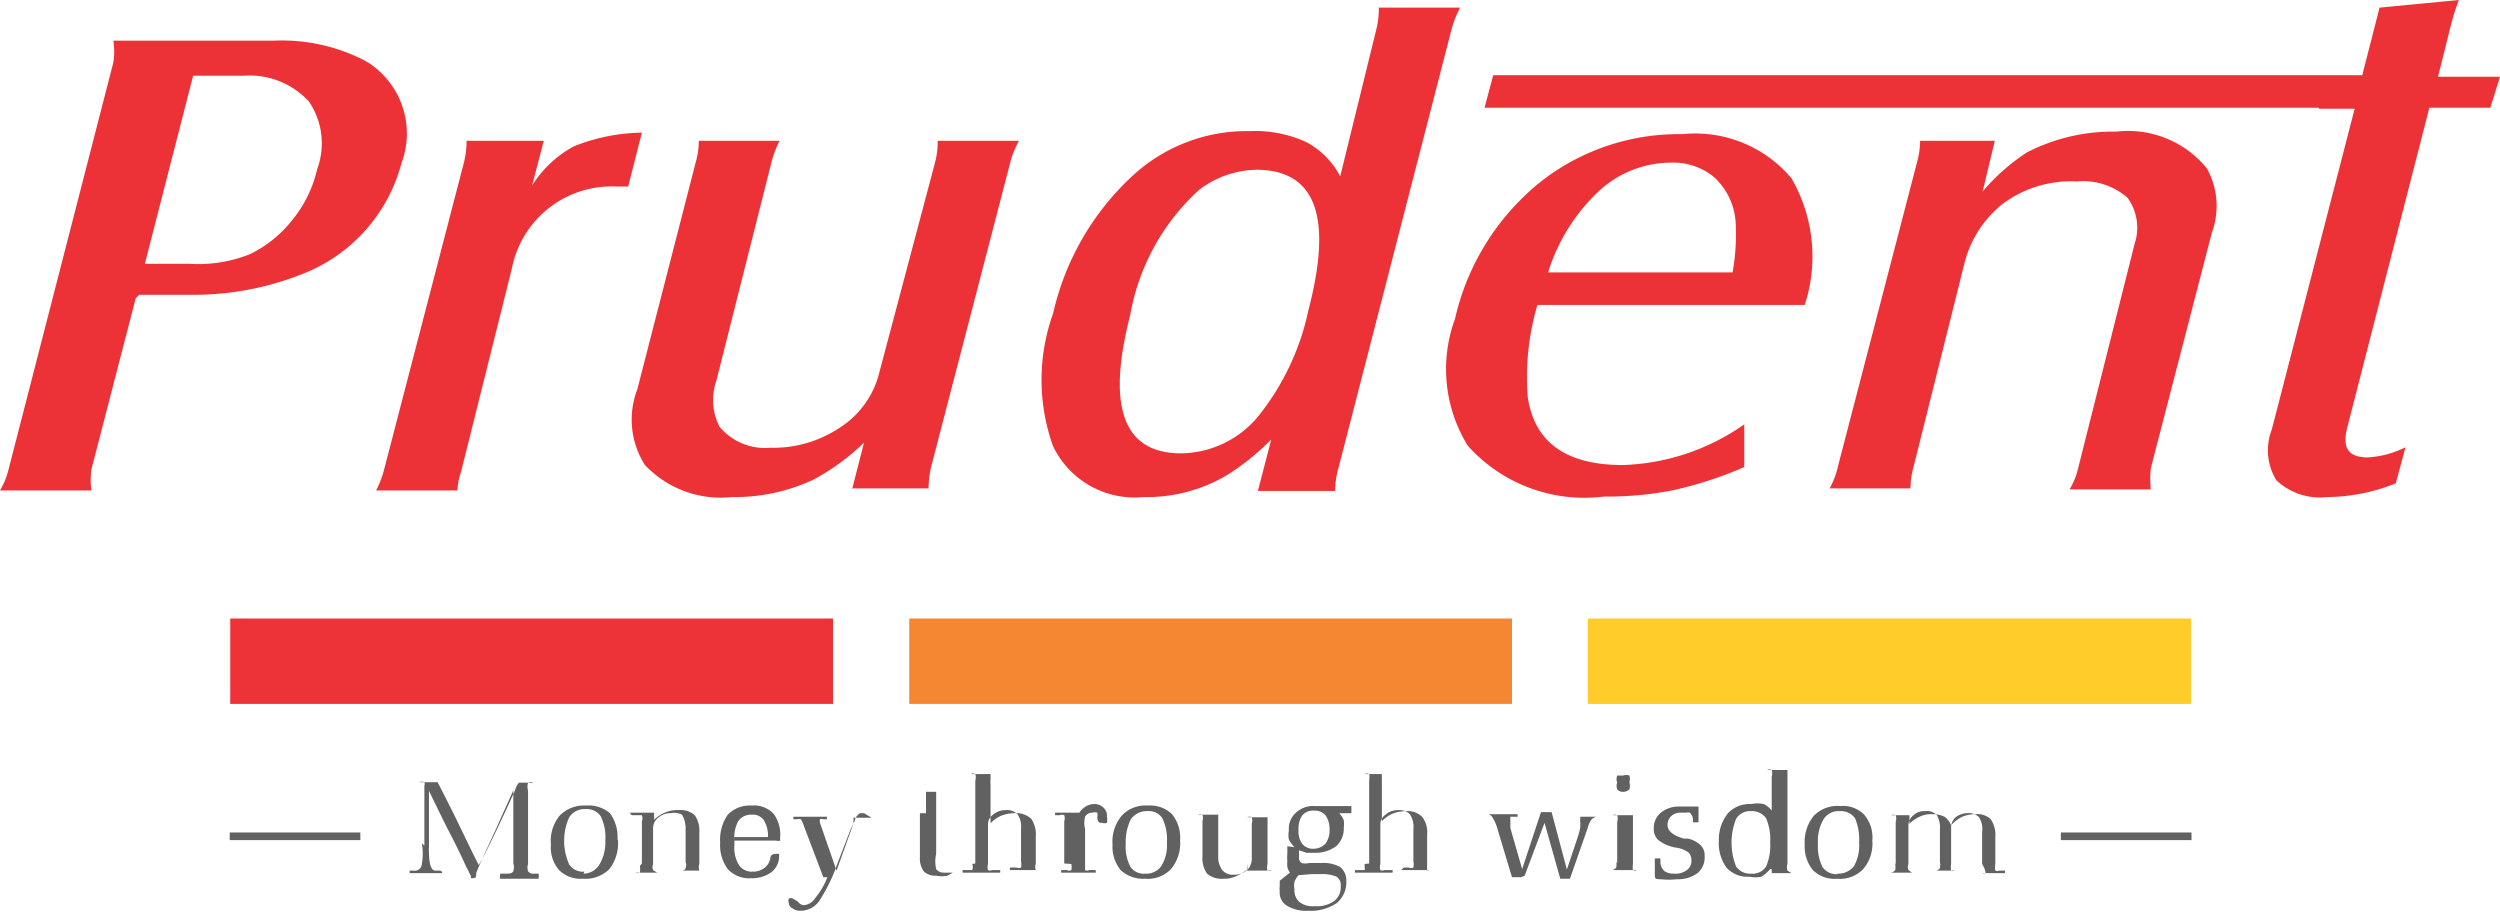 <svg xmlns="http://www.w3.org/2000/svg" viewBox="0 0 49.19 17.94"><defs><style>.cls-1{fill:#ed3237;}.cls-1,.cls-2,.cls-3,.cls-4,.cls-5{fill-rule:evenodd;}.cls-2{fill:#ffcc29;}.cls-3{fill:#f58733;}.cls-4{fill:#ed3338;}.cls-5{fill:#616161;}</style></defs><g id="Layer_2" data-name="Layer 2"><g id="Layer_1-2" data-name="Layer 1"><path class="cls-1" d="M2.67,5.87,1.8,9.23a1.4,1.4,0,0,0,0,.42H0a1.54,1.54,0,0,0,.17-.42l2.06-8a1.36,1.36,0,0,0,0-.43H5.39a3.55,3.55,0,0,1,1.82.41,1.66,1.66,0,0,1,.69,2,3.22,3.22,0,0,1-2,2.2,5.77,5.77,0,0,1-2.16.39h-1ZM45.62,2.12H29.21l.17-.64h17.1L46.82.15,48.38,0a4.74,4.74,0,0,0-.16.51l-.25,1h1.22L49,2.12H47.8L46.19,8.39c-.11.41,0,.61.4.61a1.91,1.91,0,0,0,.74-.2l-.19.71a3.69,3.69,0,0,1-1.35.27,1.25,1.25,0,0,1-1-.33,1.13,1.13,0,0,1-.09-1l1.63-6.31h-.7ZM2.84,5.19h.87A2.75,2.75,0,0,0,4.92,5a2.39,2.39,0,0,0,.83-.67,2.43,2.43,0,0,0,.49-1A1.46,1.46,0,0,0,6.08,2,1.58,1.58,0,0,0,4.8,1.49h-1l-.95,3.7ZM9.18,2.77H10.7l-.23.88a2.21,2.21,0,0,1,.82-.77,3.71,3.71,0,0,1,1.34-.27l-.27,1.06h-.23a2,2,0,0,0-2.06,1.62l-1,4A1.3,1.3,0,0,0,9,9.65H7.4a1.92,1.92,0,0,0,.16-.42l1.56-6A1.77,1.77,0,0,0,9.18,2.77Zm7.58,6.88L17,8.71a4.45,4.45,0,0,1-1,.73,3.66,3.66,0,0,1-1.6.34,2.05,2.05,0,0,1-1.71-.63,1.66,1.66,0,0,1-.15-1.49l1.15-4.47a1.58,1.58,0,0,0,.06-.42h1.59a2,2,0,0,0-.16.42L14.09,7.51a1.14,1.14,0,0,0,.07.89,1.17,1.17,0,0,0,1,.41,2.35,2.35,0,0,0,1.37-.4,1.79,1.79,0,0,0,.75-1L18.4,3.19a1.6,1.6,0,0,0,.05-.42h1.6a1.66,1.66,0,0,0-.17.42l-1.56,6a2,2,0,0,0-.05.42H16.76Zm8.25-1a4.8,4.8,0,0,1-.87.7,3.09,3.09,0,0,1-1.64.43,1.78,1.78,0,0,1-1.78-1,3.87,3.87,0,0,1,0-2.61,5.27,5.27,0,0,1,1.51-2.66,3.31,3.31,0,0,1,2.37-.93,2.4,2.4,0,0,1,1.09.21,1.59,1.59,0,0,1,.68.68L27.08.58a1.72,1.72,0,0,0,.05-.43h1.6a2,2,0,0,0-.17.43L26.33,9.23a1.65,1.65,0,0,0-.06.43H24.75l.26-1Zm-.27-5.31a1.92,1.92,0,0,0-1.14.39,4.34,4.34,0,0,0-1.36,2.46c-.47,1.82-.14,2.73,1,2.73a2,2,0,0,0,1.51-.72,5,5,0,0,0,1-2.12c.47-1.81.14-2.72-1-2.74Zm9.58,5.85a7.65,7.65,0,0,1-1.42.46,6.74,6.74,0,0,1-1.34.12,3.08,3.08,0,0,1-2.68-1,2.87,2.87,0,0,1-.25-2.5,4.82,4.82,0,0,1,1.73-2.73,4.4,4.4,0,0,1,2.74-.9,2.47,2.47,0,0,1,2.15.87A3.07,3.07,0,0,1,35.51,6H30.25a5,5,0,0,0-.19,1.81c.13.89.75,1.34,1.87,1.34a4.39,4.39,0,0,0,2.39-.8V9.2ZM30.46,5.36h3.63a4.3,4.3,0,0,0,.06-1,1.32,1.32,0,0,0-.43-.88,1.26,1.26,0,0,0-.85-.28,2.09,2.09,0,0,0-1.41.56A3.7,3.7,0,0,0,30.46,5.36Zm7.28-2.59h1.51l-.24,1A3.94,3.94,0,0,1,39.88,3a3.69,3.69,0,0,1,1.76-.41,2,2,0,0,1,1.78.72,1.52,1.52,0,0,1,.1,1.27l-1.2,4.63a2,2,0,0,0,0,.42h-1.6a1.4,1.4,0,0,0,.17-.42L42,4.8a1,1,0,0,0-.14-.91,1.33,1.33,0,0,0-1-.32A2.25,2.25,0,0,0,39.42,4a2.16,2.16,0,0,0-.77,1.19l-1,4a1.64,1.64,0,0,0-.06.42H36a1.6,1.6,0,0,0,.16-.42l1.56-6a1.58,1.58,0,0,0,.06-.42Z"/><polygon class="cls-2" points="43.11 12.17 43.11 13.85 31.24 13.85 31.24 12.17 43.11 12.17"/><polygon class="cls-3" points="29.75 12.17 29.75 13.85 17.89 13.85 17.89 12.17 29.75 12.17"/><polygon class="cls-4" points="16.39 12.17 16.39 13.85 4.53 13.85 4.53 12.17 16.39 12.17"/><path class="cls-5" d="M8.35,16.64V15.46a.1.1,0,0,0,0-.07.13.13,0,0,0-.1,0H8.12l0,0s0,0,0,0,0,0,0,0h.49s.1.19.28.55.35.73.53,1.08c.06-.1.15-.27.27-.52s.25-.52.38-.81c0,0,.05-.1.07-.16s.06-.13.08-.13h.46s0,0,0,0,0,0,0,0H10.5a.12.12,0,0,0-.11,0,.3.3,0,0,0,0,.16V17a.22.22,0,0,0,0,.14.11.11,0,0,0,.1.05h.11s0,0,0,.05,0,0,0,.05,0,0,0,0H9.84a.07.07,0,0,1,0-.05s0-.05,0-.05H10s.08,0,.1-.05a.24.24,0,0,0,0-.15V15.55l-.35.78-.18.39c-.11.24-.18.4-.2.46h0c0,.07,0,.1-.07.1s0,0-.06-.09a.67.67,0,0,0-.06-.12c-.09-.2-.19-.41-.31-.64s-.26-.52-.43-.87l0,1.13a.11.11,0,0,0,0,.05q0,.38.12.39h.09s.05,0,.05.05,0,0,0,0H8.06s0,0,0,0,0,0,0-.05h.07A.14.14,0,0,0,8.3,17a1.19,1.19,0,0,0,0-.41Zm3.13.55A.37.37,0,0,0,11.8,17a.84.84,0,0,0,.11-.46.94.94,0,0,0-.09-.48.33.33,0,0,0-.29-.14.36.36,0,0,0-.33.16,1.13,1.13,0,0,0,0,.93.32.32,0,0,0,.3.14Zm.68-.65a.83.83,0,0,1-.17.56.67.67,0,0,1-.52.19.61.61,0,0,1-.47-.17.68.68,0,0,1-.16-.5.79.79,0,0,1,.17-.57.67.67,0,0,1,.52-.2A.65.65,0,0,1,12,16a.78.78,0,0,1,.15.51Zm.47.45v-.83a.19.19,0,0,0,0-.12s0,0-.1,0h-.08s-.05,0-.05-.05,0,0,0,0h.47a0,0,0,0,1,0,0v.14a.7.7,0,0,1,.21-.14.59.59,0,0,1,.27-.05.42.42,0,0,1,.32.1.54.54,0,0,1,.09.35V17a.21.21,0,0,0,0,.13s0,0,.07,0H14s0,0,0,0,0,0,0,0h-.7s0,0,0,0,0,0,0,0,0,0,0,0h.11s.07,0,.08-.05a.17.17,0,0,0,0-.12v-.64a.54.54,0,0,0-.07-.29A.33.33,0,0,0,13.2,16a.37.37,0,0,0-.25.09.26.26,0,0,0-.1.2V17a.17.17,0,0,0,0,.12s0,0,.08.05h.12a0,0,0,0,1,0,0s0,0,0,0h-.7s0,0,0,0,0,0,0,0,0,0,.05,0h.1a.13.13,0,0,0,.09,0,.39.39,0,0,0,0-.13Zm1.82-.42a.06.06,0,0,1,0,0v.07a.64.64,0,0,0,.09.38.3.3,0,0,0,.27.13.36.36,0,0,0,.24-.08.31.31,0,0,0,.11-.2s0,0,0,0,0-.07.11-.07h.06s0,0,0,.05a.4.4,0,0,1-.15.31.65.65,0,0,1-.4.12.57.57,0,0,1-.46-.18.79.79,0,0,1-.15-.52.86.86,0,0,1,.15-.55.6.6,0,0,1,.47-.18.53.53,0,0,1,.43.16.69.69,0,0,1,.13.47s0,.05,0,.06a.13.13,0,0,1-.08,0h-.82Zm0-.1h.66a.08.08,0,0,1,0,0v0a.57.57,0,0,0-.08-.33.26.26,0,0,0-.24-.11.31.31,0,0,0-.26.12.67.67,0,0,0-.08.38h0Zm1.84.79h-.09a0,0,0,0,1,0,0l-.38-1a.64.64,0,0,0-.06-.14.18.18,0,0,0-.08,0h-.07s0,0,0-.05,0,0,0,0h.66s0,0,0,0,0,0,0,.05h-.07a.09.09,0,0,0-.07,0s0,0,0,.06v0h0l.33.95.33-.92v0a.09.09,0,0,0,0-.05.14.14,0,0,0,0-.07l-.07,0h-.09a.1.1,0,0,1,0,0s0,0,0,0h.52v0S17,16,17,16l-.08,0a.3.3,0,0,0-.09.1c0,.05-.06.13-.11.26l-.25.65a3.22,3.22,0,0,1-.36.73.45.45,0,0,1-.36.18.25.25,0,0,1-.16-.05.12.12,0,0,1-.07-.11.12.12,0,0,1,0-.08.1.1,0,0,1,.08,0s0,0,.1.06a.15.15,0,0,0,.12.07.29.29,0,0,0,.22-.14A1.49,1.49,0,0,0,16.28,17.26Zm2.13-.46a.68.68,0,0,0,0,.3.18.18,0,0,0,.15.07l.11,0,.07,0,0,0s0,0,0,0,0,0-.11.06a.54.54,0,0,1-.22,0,.33.33,0,0,1-.24-.08.43.43,0,0,1-.08-.28V16H18s0,0,0,0,0,0,0,0h.22v-.42l0,0,.12,0,.08,0h0s0,0,0,0,0,.08,0,.14v.32h.31s0,0,0,0,0,0,0,0h-.31v.81Zm.77.19V15.36a.23.23,0,0,0,0-.13.1.1,0,0,0-.09,0H19s0,0,0,0,0,0,0,0h.49v.1a.28.28,0,0,0,0,.09v.78a.62.62,0,0,1,.21-.15.76.76,0,0,1,.27-.05.43.43,0,0,1,.32.11.54.54,0,0,1,.09.35V17a.17.17,0,0,0,0,.12s0,0,.08,0h.11a0,0,0,0,1,0,0s0,0,0,0,0,0,0,0h-.7s0,0,0,0a0,0,0,0,1,0-.05H20a.1.1,0,0,0,.09,0,.29.29,0,0,0,0-.12v-.64a.44.44,0,0,0-.07-.29.29.29,0,0,0-.23-.08.37.37,0,0,0-.25.09.23.23,0,0,0-.1.19V17a.21.21,0,0,0,0,.12.09.09,0,0,0,.08,0h.11s0,0,.05,0a.2.2,0,0,1,0,.05h-.74s0,0,0,0,0-.05,0-.05h.11s.07,0,.08,0a.17.17,0,0,0,0-.12Zm1.75,0v-.83a.19.19,0,0,0,0-.12.11.11,0,0,0-.09,0h-.09s0,0,0-.05,0,0,0,0h.47s0,0,0,0V16a.4.4,0,0,1,.13-.13.34.34,0,0,1,.17-.05.25.25,0,0,1,.18.07.21.21,0,0,1,.07.18.29.29,0,0,1,0,.12.12.12,0,0,1-.09,0c-.06,0-.09,0-.1-.11v0a.19.19,0,0,0,0-.09.17.17,0,0,0-.1,0,.16.16,0,0,0-.14.08.49.49,0,0,0,0,.24V17c0,.05,0,.1,0,.12a.08.08,0,0,0,.08,0h.13s0,0,0,.05,0,0,0,0,0,0,0,0h-.68s0,0,0,0,0,0,0,0,0,0,0-.05h.11a.1.1,0,0,0,.09,0,.33.33,0,0,0,0-.12Zm1.59.2a.36.36,0,0,0,.32-.15.77.77,0,0,0,.11-.46.94.94,0,0,0-.09-.48.31.31,0,0,0-.29-.14.38.38,0,0,0-.33.16,1,1,0,0,0-.1.48.84.84,0,0,0,.09.45.31.31,0,0,0,.29.14Zm.69-.65a.79.79,0,0,1-.18.56.63.63,0,0,1-.51.19.65.65,0,0,1-.48-.17.73.73,0,0,1-.16-.5.8.8,0,0,1,.18-.57.64.64,0,0,1,.52-.2.61.61,0,0,1,.47.17.73.73,0,0,1,.16.51Zm1.33.56a.79.79,0,0,1-.23.14.53.53,0,0,1-.25.05.44.44,0,0,1-.32-.1.54.54,0,0,1-.09-.35v-.68a.25.25,0,0,0,0-.13.13.13,0,0,0-.09,0h-.09s0,0,0,0v0h.49V16c0,.1,0,.2,0,.3v.54a.43.43,0,0,0,.08.28.26.26,0,0,0,.23.09.36.36,0,0,0,.26-.09.33.33,0,0,0,.09-.25v-.66a.23.23,0,0,0,0-.13.1.1,0,0,0-.09,0h-.09a0,0,0,0,1,0,0s0,0,0,0h.49V16c0,.1,0,.21,0,.31V17a.23.23,0,0,0,0,.13.13.13,0,0,0,.09,0H25s0,0,0,0,0,0-.05,0h-.41s0,0,0,0,0,0,0,0v-.14Zm1-.77a.41.41,0,0,0,.07.27.27.27,0,0,0,.22.1.33.33,0,0,0,.24-.1.44.44,0,0,0,.08-.28.47.47,0,0,0-.08-.28.28.28,0,0,0-.22-.09.27.27,0,0,0-.24.1.45.45,0,0,0-.07.28Zm0,.89a.46.46,0,0,0-.08.13.4.4,0,0,0,0,.15.3.3,0,0,0,.1.25.43.43,0,0,0,.3.08.59.59,0,0,0,.38-.1.34.34,0,0,0,.13-.29.2.2,0,0,0-.08-.19.74.74,0,0,0-.33-.05h-.17Zm-.08-.55a.72.72,0,0,1-.11-.15.48.48,0,0,1,0-.18.42.42,0,0,1,.14-.35.49.49,0,0,1,.37-.13l.2,0,.15,0h.37V16h-.24a.42.42,0,0,1,.09.14.61.61,0,0,1,0,.15.46.46,0,0,1-.15.36.68.68,0,0,1-.42.13l-.16,0-.15-.05a.64.64,0,0,0,0,.07v.06a.12.12,0,0,0,.05.12.28.28,0,0,0,.15,0H26a.68.68,0,0,1,.37.08.34.34,0,0,1,.12.28.53.53,0,0,1-.19.43.91.91,0,0,1-.56.15.73.73,0,0,1-.42-.1.3.3,0,0,1-.14-.28.38.38,0,0,1,0-.1l0-.11.2-.16a.37.37,0,0,1-.05-.11.49.49,0,0,1,0-.12.61.61,0,0,1,0-.14l0-.15Zm1.47.32V15.36a.39.39,0,0,0,0-.13.1.1,0,0,0-.09,0h-.09s-.06,0-.06,0,0,0,0,0h.49s0,0,0,0a.22.22,0,0,0,0,.06v.87a.62.62,0,0,1,.21-.15.76.76,0,0,1,.27-.05.4.4,0,0,1,.31.11.49.49,0,0,1,.1.35V17c0,.06,0,.1,0,.12s0,0,.08,0h.11a0,0,0,0,1,0,0s0,0,0,0,0,0,0,0h-.7s0,0,0,0a0,0,0,0,1,.05-.05h.1a.1.1,0,0,0,.09,0,.29.29,0,0,0,0-.12v-.64a.44.44,0,0,0-.07-.29.29.29,0,0,0-.23-.08.37.37,0,0,0-.25.09.23.23,0,0,0-.1.19V17a.21.21,0,0,0,0,.12.09.09,0,0,0,.08,0h.11s0,0,.05,0a.2.2,0,0,1,0,.05h-.74s0,0,0,0,0-.05,0-.05h.11s.07,0,.08,0,0-.06,0-.12Z"/><path class="cls-5" d="M29.93,17.26h-.18v0l-.28-.93a.84.84,0,0,0-.1-.24.13.13,0,0,0-.09-.07H29.2s0,0,0,0,0,0,0,0h.66s0,0,0,0,0,0,0,.05h-.08l-.06,0a.12.12,0,0,0,0,.07.18.18,0,0,0,0,.06.54.54,0,0,0,0,.1l.23.8.37-1.12v0h.21v0l.3,1.13.18-.54a2,2,0,0,0,.08-.27.69.69,0,0,0,0-.16.12.12,0,0,0,0-.07s0,0-.06,0h-.11s0,0,0,0,0,0,0,0h.54s0,0,0,0,0,0,0,0h-.05a.21.21,0,0,0-.1.06.49.49,0,0,0-.07.16l-.35,1s0,0,0,0h-.19a0,0,0,0,1,0,0l-.31-1.1L30,17.23s0,0,0,0h0Zm1.89-1.86a.2.2,0,0,1,0-.14s.06,0,.12,0a.17.17,0,0,1,.12,0,.23.23,0,0,1,0,.13.24.24,0,0,1,0,.14.17.17,0,0,1-.12.05.14.14,0,0,1-.12-.05A.18.18,0,0,1,31.82,15.4Zm0,1.59v-.82a.21.21,0,0,0,0-.13.1.1,0,0,0-.09,0h-.09s0,0,0,0,0,0,0,0h.49V17a.33.33,0,0,0,0,.12.09.09,0,0,0,.08,0h.12s0,0,0,0,0,0,0,0H31.6s0,0,0,0a0,0,0,0,1,0,0h.12a.14.14,0,0,0,.08-.05.29.29,0,0,0,0-.12Zm.85-.13,0,.1a.25.25,0,0,0,.08.18.31.31,0,0,0,.19.05.37.37,0,0,0,.25-.07.22.22,0,0,0,.09-.19.21.21,0,0,0-.05-.15.5.5,0,0,0-.24-.1.77.77,0,0,1-.36-.15.29.29,0,0,1-.09-.23.38.38,0,0,1,.14-.31.55.55,0,0,1,.37-.12l.25,0c.08,0,.12,0,.12,0v.31s0,0,0,0h-.11a.11.11,0,0,1,0,0l0-.08s0,0,0,0a.27.27,0,0,0-.06-.11.2.2,0,0,0-.08,0h-.09a.27.27,0,0,0-.2.07.24.24,0,0,0-.07.17c0,.12.11.21.32.27l.08,0a.52.52,0,0,1,.26.14.27.27,0,0,1,.07.2.4.4,0,0,1-.14.34.65.65,0,0,1-.41.12,1.35,1.35,0,0,1-.31,0c-.08,0-.12,0-.12-.07v-.34a0,0,0,0,1,0,0h.11s0,0,0,0Zm2.16.24a.8.8,0,0,1-.17.15.61.61,0,0,1-.24,0,.55.55,0,0,1-.45-.18.82.82,0,0,1-.15-.53A.83.83,0,0,1,34,16a.59.59,0,0,1,.46-.18.61.61,0,0,1,.24,0,.4.4,0,0,1,.16.13v-.67a.23.23,0,0,0,0-.13.1.1,0,0,0-.09,0h-.09s0,0,0,0,0,0,0,0h.49V17a.21.21,0,0,0,0,.13s0,0,.08.05h.09s0,0,0,0,0,0,0,0,0,0,0,0h-.48V17.1Zm0-.52a1.06,1.06,0,0,0-.08-.48.34.34,0,0,0-.3-.14.32.32,0,0,0-.29.15,1.27,1.27,0,0,0,0,.94.33.33,0,0,0,.29.14.32.32,0,0,0,.3-.14,1.06,1.06,0,0,0,.08-.48Zm1.32.61a.39.39,0,0,0,.33-.15.83.83,0,0,0,.1-.46,1.09,1.09,0,0,0-.08-.48.34.34,0,0,0-.3-.14.35.35,0,0,0-.32.16.85.85,0,0,0-.11.48.91.91,0,0,0,.09.46.33.33,0,0,0,.29.14Zm.69-.65a.77.77,0,0,1-.18.56.63.63,0,0,1-.51.19.61.61,0,0,1-.48-.17.73.73,0,0,1-.16-.5.81.81,0,0,1,.18-.57.65.65,0,0,1,.52-.19.58.58,0,0,1,.47.17.69.69,0,0,1,.16.51Zm.46.45v-.82a.21.21,0,0,0,0-.13.11.11,0,0,0-.09,0H37.1v0s0,0,0,0h.47v.17a.66.66,0,0,1,.2-.14.51.51,0,0,1,.25-.05.54.54,0,0,1,.24.05.37.37,0,0,1,.13.17.69.69,0,0,1,.22-.17.67.67,0,0,1,.26-.05.38.38,0,0,1,.3.1.54.54,0,0,1,.09.35V17a.39.39,0,0,0,0,.13.1.1,0,0,0,.08,0h.11s0,0,0,.05v0h-.66s0,0,0,0,0,0,0,0,0,0,0,0H39a.1.1,0,0,0,.07,0A.45.45,0,0,0,39,17v-.63a.43.43,0,0,0-.06-.29.28.28,0,0,0-.22-.08.38.38,0,0,0-.24.08.27.27,0,0,0-.09.2V17a.39.39,0,0,0,0,.13.07.07,0,0,0,.07,0h.1s0,0,0,0,0,0,0,0,0,0,0,0H38a.1.1,0,0,1,0,0,0,0,0,0,1,0,0h.1a.12.12,0,0,0,.07-.05.29.29,0,0,0,0-.12v-.64a.48.48,0,0,0-.06-.28.27.27,0,0,0-.23-.08.31.31,0,0,0-.23.08.26.26,0,0,0-.1.2V17a.17.17,0,0,0,0,.12s0,0,.07.05h.1s0,0,0,0,0,0,0,0,0,0,0,0H37.1s0,0,0,0,0,0,0,0h.1a.13.13,0,0,0,.09-.05.29.29,0,0,0,0-.12Z"/><polygon class="cls-5" points="40.55 16.38 43.12 16.38 43.12 16.53 40.55 16.53 40.55 16.38"/><polygon class="cls-5" points="4.52 16.38 7.09 16.38 7.09 16.53 4.52 16.53 4.52 16.38"/></g></g></svg>